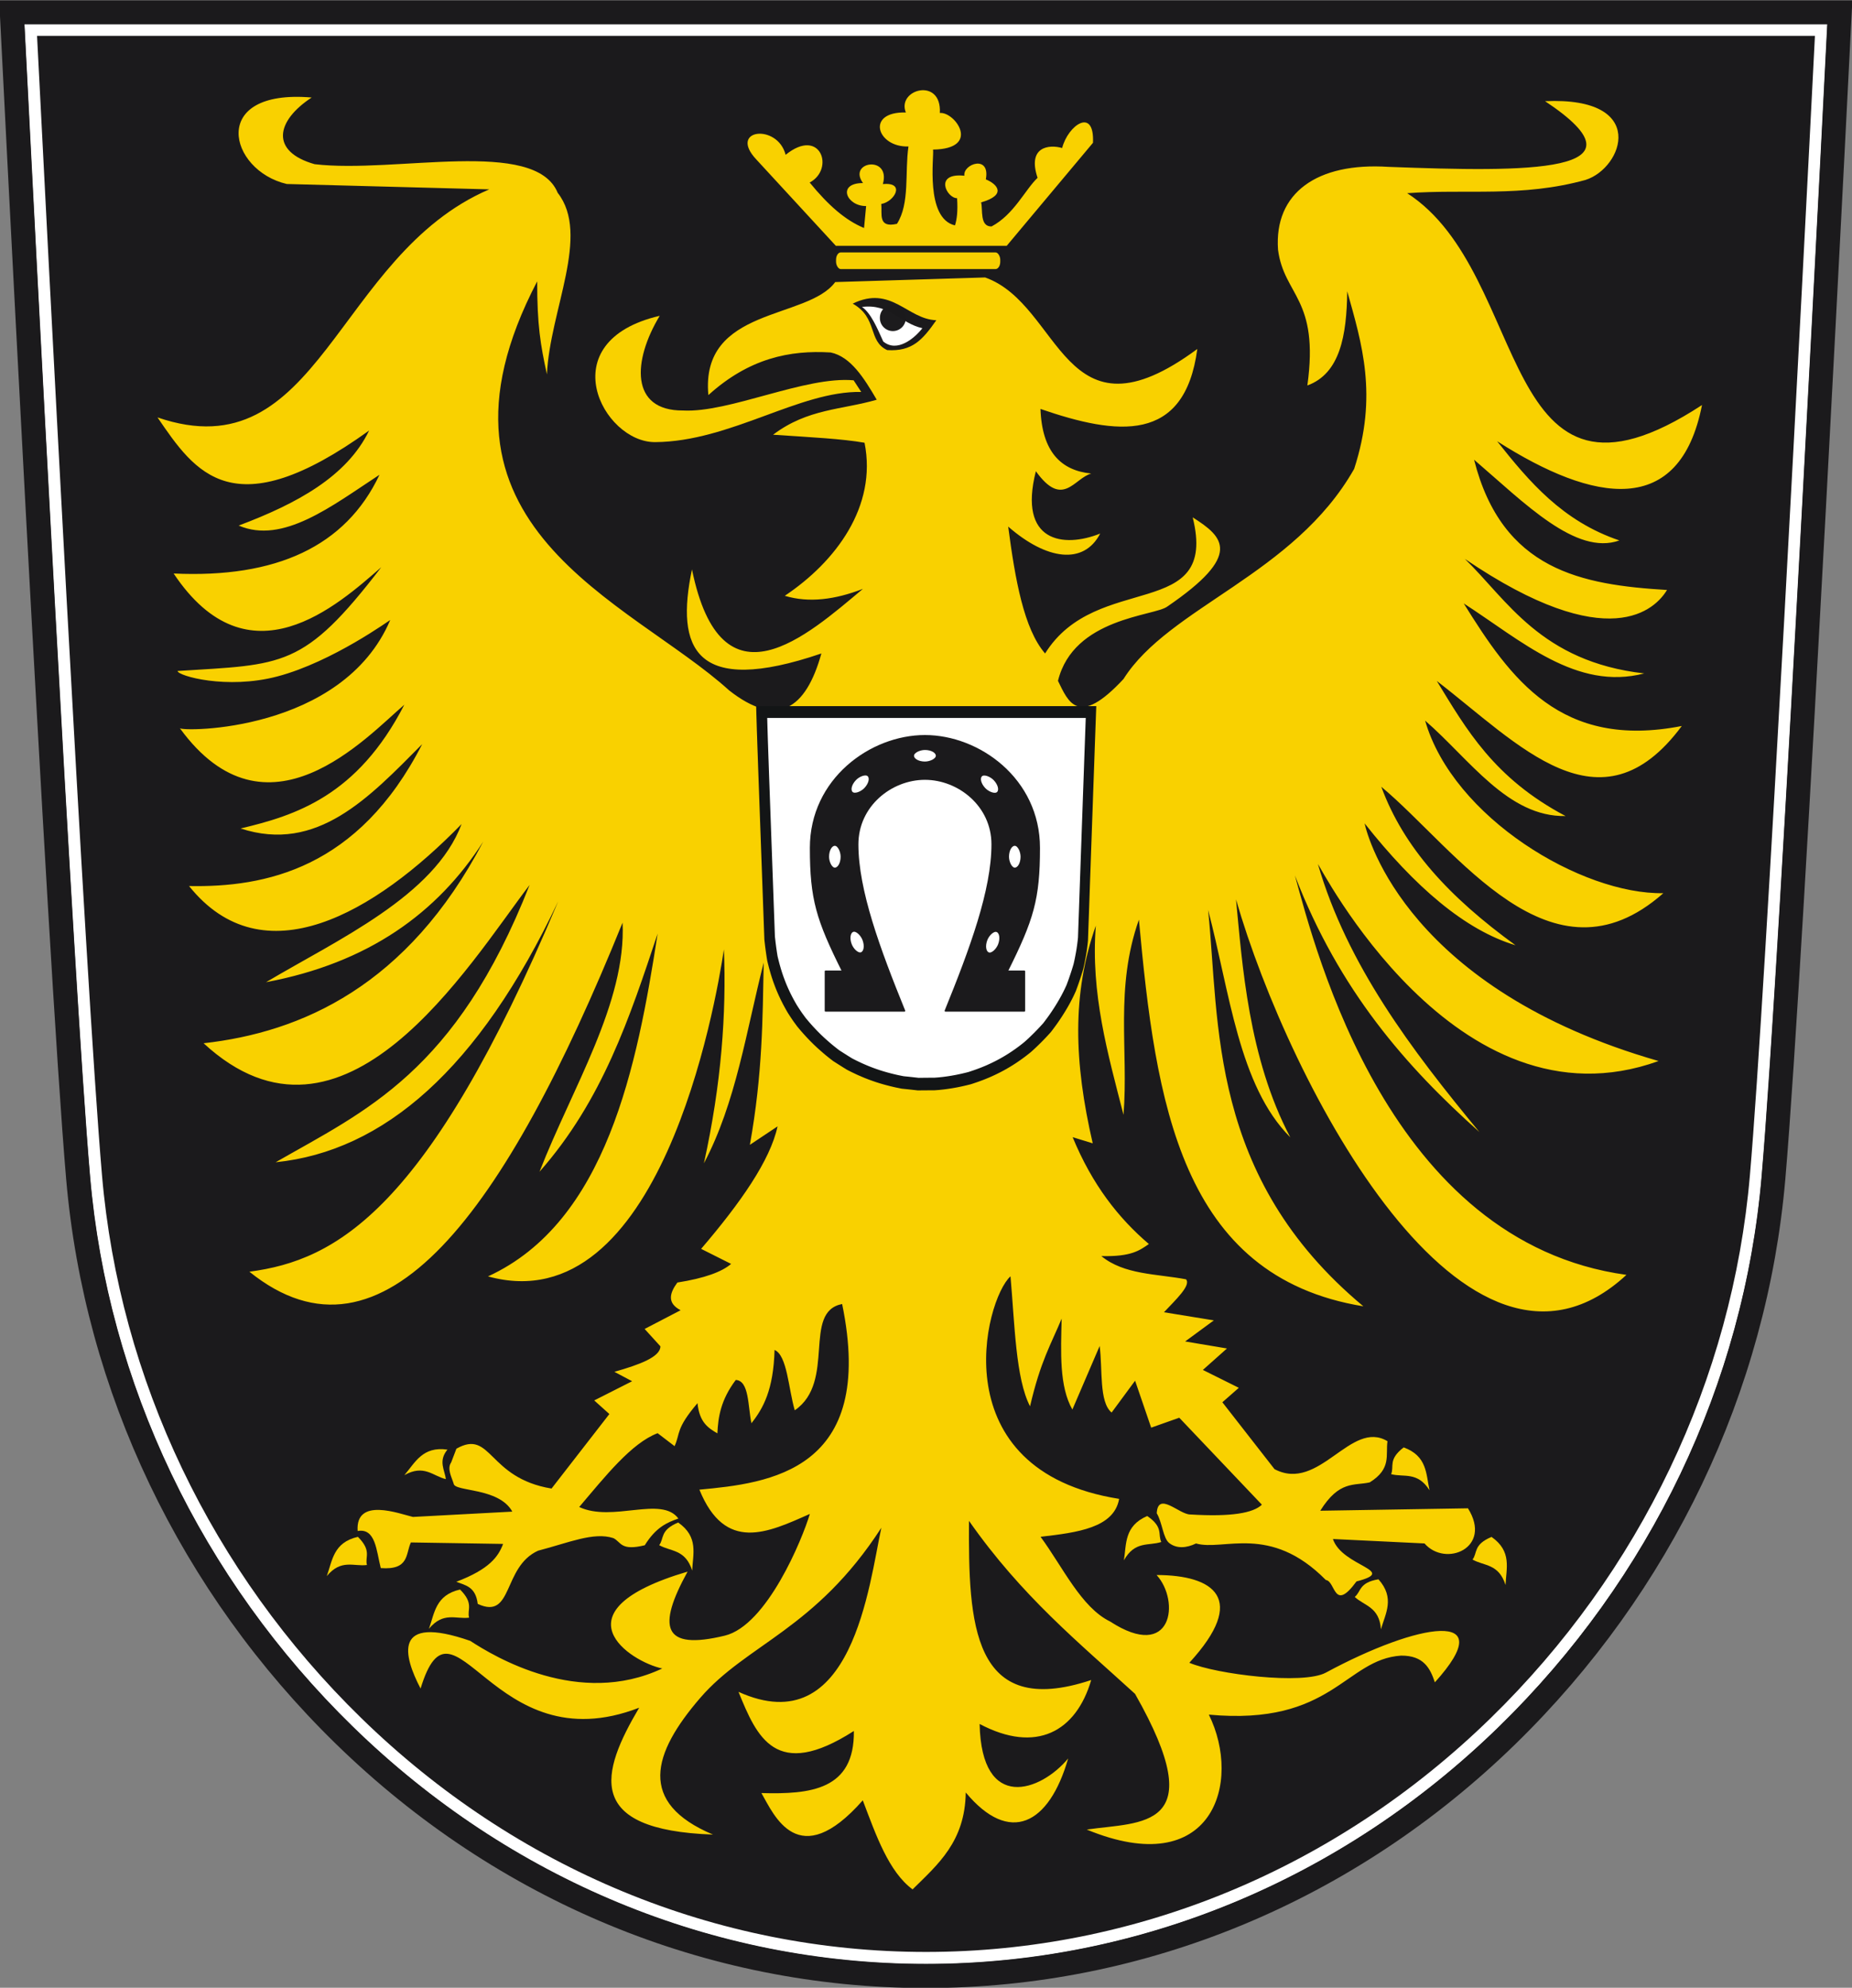 <?xml version="1.0" encoding="UTF-8" standalone="no"?>
<!-- Created with Inkscape (http://www.inkscape.org/) -->
<svg
   xmlns:svg="http://www.w3.org/2000/svg"
   xmlns="http://www.w3.org/2000/svg"
   version="1.0"
   width="494.719"
   height="530.87"
   id="svg2">
  <rect width="100%" height="100%" fill="#808080" stroke="none"/>
  <defs
     id="defs5">
    <marker
       markerUnits="strokeWidth"
       refX="10"
       refY="5"
       markerWidth="4"
       markerHeight="3"
       orient="auto"
       viewBox="0 0 10 10"
       id="ArrowStart">
      <path
         d="M 10,0 L 0,5 L 10,10 L 10,0 z"
         id="path10" />
    </marker>
    <marker
       markerUnits="strokeWidth"
       refX="0"
       refY="5"
       markerWidth="4"
       markerHeight="3"
       orient="auto"
       viewBox="0 0 10 10"
       id="ArrowEnd">
      <path
         d="M 0,0 L 10,5 L 0,10 L 0,0 z"
         id="path7" />
    </marker>
    <clipPath
       id="clipPath371">
      <path
         d="M 404.161,757.406 L 404.161,590.996 L 559.342,590.996 L 559.342,757.406"
         id="path373" />
    </clipPath>
  </defs>
  <path
     d="M 3.186,3.193 C 3.186,3.193 15.822,255.465 20.891,314.441 C 25.705,370.469 50.98,423.381 92.06,463.426 C 134.565,504.866 189.713,527.682 247.352,527.682 C 304.988,527.682 360.146,504.866 402.644,463.426 C 443.724,423.381 468.996,370.469 473.807,314.441 C 478.879,255.465 491.525,3.193 491.525,3.193 L 3.186,3.193"
     id="path251"
     style="fill:#1b1a1c;fill-opacity:1;fill-rule:nonzero;stroke:none" />
  <path
     d="M 481.46,7.978 L 8.217,7.978 L 8.475,13.005 C 10.558,54.139 21.181,261.963 25.657,314.032 C 30.375,368.919 55.144,420.758 95.4,459.997 C 137.002,500.559 190.967,522.897 247.352,522.897 C 303.744,522.897 357.708,500.559 399.304,459.997 C 439.561,420.758 464.326,368.922 469.037,314.029 C 473.376,263.59 483.301,70.871 486.239,13.005 L 486.494,7.978 L 481.46,7.978 z"
     id="path253"
     style="fill:none;stroke:#ffffff;stroke-width:3.19;stroke-linecap:butt;stroke-linejoin:miter;stroke-miterlimit:4;stroke-dasharray:none;stroke-opacity:1" />
  <g
     transform="matrix(3.19,0,0,-3.19,-1289.489,2416.224)"
     id="g367">
    <g
       clip-path="url(#clipPath371)"
       id="g369">
      <path
         d="M 439.417,665.766 C 442.799,665.846 450.352,667.603 452.654,668.624 M 437.077,718.173 C 439.059,715.302 442.604,712.696 446.787,711.006"
         id="path375"
         style="fill:none;stroke:#1b1a1c;stroke-width:0.7;stroke-linecap:round;stroke-linejoin:miter;stroke-miterlimit:4;stroke-dasharray:none;stroke-opacity:1" />
      <path
         d="M 405.212,756.406 C 405.212,756.406 409.173,677.327 410.762,658.84 C 412.271,641.277 420.194,624.691 433.071,612.138 C 446.395,599.148 463.682,591.996 481.75,591.996 C 499.817,591.996 517.107,599.148 530.429,612.138 C 543.306,624.691 551.228,641.277 552.736,658.84 C 554.326,677.327 558.29,756.406 558.29,756.406 L 405.212,756.406 z"
         id="path377"
         style="fill:none;stroke:#1b1a1c;stroke-width:2;stroke-linecap:butt;stroke-linejoin:miter;stroke-miterlimit:4;stroke-dasharray:none;stroke-opacity:1" />
    </g>
  </g>
  <g
     transform="translate(860.804,11.461)"
     id="g4267">
    <path
       d="M -717.307,63.683 C -751.586,129.276 -692.529,148.891 -666.035,172.919 C -653.196,182.994 -645.559,178.039 -641.392,163.061 C -675.321,174.625 -680.375,161.645 -675.96,140.615 C -668.084,179.065 -645.085,158.17 -630.302,145.811 C -637.709,148.683 -644.726,149.605 -651.169,147.659 C -637.576,138.57 -626.466,123.821 -629.861,106.783 C -635.82,105.734 -643.991,105.327 -654.29,104.64 C -645.062,97.643 -635.834,97.994 -626.606,95.292 C -630.039,89.435 -633.563,83.804 -638.888,82.676 C -649.785,82.001 -660.683,84.196 -671.58,94.059 C -673.766,70.465 -645.118,73.993 -637.695,63.871 L -597.65,62.639 C -577.085,69.952 -576.989,108.362 -540.97,81.738 C -544.348,107.073 -562.329,104.826 -582.864,97.756 C -582.458,109.161 -577.423,114.201 -569.31,115.006 C -573.897,116.281 -576.902,124.411 -584.096,114.39 C -588.923,133.388 -576.678,134.951 -566.913,131.037 C -571.301,139.484 -581.211,138.139 -591.489,129.177 C -589.629,143.324 -587.297,156.525 -581.631,163.061 C -567.873,140.944 -535.21,154.769 -542.202,126.712 C -533.915,131.968 -528.754,136.715 -548.979,150.525 C -552.324,153.093 -574.041,153.46 -578.189,170.375 C -575.437,175.96 -572.87,182.997 -560.684,169.878 C -548.565,150.64 -515.119,142.065 -499.076,113.774 C -492.68,94.137 -497.006,80.348 -500.924,66.336 C -501.071,78.121 -502.825,88.301 -511.572,91.488 C -508.347,68.2 -517.799,67.552 -519.406,55.246 C -520.496,40.106 -509.037,31.852 -489.874,33.107 C -452.958,34.482 -418.835,34.979 -448.075,15.562 C -420.391,14.316 -427.213,33.395 -437.252,36.589 C -454.365,41.317 -469.021,38.955 -484.906,40.138 C -451.362,61.771 -461.238,132.76 -406.153,96.711 C -412.078,126.85 -434.95,122.933 -460.878,106.381 C -452.301,117.19 -443.42,127.737 -428.225,132.873 C -439.828,137.033 -453.588,122.855 -467.039,111.31 C -459.558,140.881 -438.254,144.725 -415.502,146.105 C -418.5,151.077 -430.861,164.059 -469.503,137.802 C -458.232,148.715 -449.223,165.236 -421.596,168.392 C -439.716,173.104 -454.425,159.618 -469.801,149.695 C -457.291,169.814 -443.911,188.774 -411.551,182.427 C -433.367,211.829 -455.184,187.172 -477,170.401 C -469.098,183.319 -461.737,196.372 -442.593,206.48 C -458.028,206.766 -468.216,191.311 -480.116,180.993 C -472.666,206.913 -438.245,227.485 -416.48,227.08 C -446.498,253.613 -471.687,215.456 -491.823,198.656 C -485.815,214.999 -473.657,228.143 -455.974,240.986 C -469.411,236.963 -482.849,225.407 -496.286,208.431 C -495.35,212.673 -484.389,252.778 -417.752,271.907 C -472.149,291.541 -508.555,218.952 -508.747,219.332 C -500.951,246.168 -483.874,268.785 -465.621,290.867 C -485.14,273.433 -503.041,253.169 -514.904,222.339 C -509.31,242.504 -489.833,320.294 -426.337,329.016 C -469.074,368.549 -516.288,278.507 -530.636,228.729 C -528.96,245.934 -527.346,271.096 -516.131,292.279 C -529.926,278.515 -532.32,253.35 -538.087,231.558 C -534.977,261.577 -538.1,302.857 -496.611,337.414 C -545.511,329.446 -552.113,282.779 -556.57,234.15 C -563.057,252.55 -559.313,268.903 -560.684,286.279 C -564.855,270.008 -569.505,253.897 -568.077,235.76 C -574.497,253.991 -573.923,272.198 -568.908,293.887 L -574.271,292.241 C -569.061,304.909 -562.006,313.888 -553.907,320.78 C -556.355,322.448 -558.534,324.205 -566.602,323.999 C -560.533,329.006 -551.817,328.721 -543.985,330.202 C -542.603,331.797 -546.643,335.56 -549.876,339.001 L -536.552,341.17 L -544.22,346.799 L -533.049,348.674 L -539.485,354.404 L -529.882,359.18 L -534.277,363.039 L -520.344,380.902 C -508.357,387.216 -499.986,367.517 -490.168,373.442 C -490.717,377.105 -489.007,380.769 -494.906,384.433 C -499.117,385.387 -503.015,383.842 -508.127,392.009 L -468.675,391.361 C -462.036,401.953 -474.672,407.204 -480.278,400.744 L -504.744,399.561 C -502.269,406.977 -487.055,407.956 -498.447,410.888 C -504.585,419.276 -503.988,410.828 -506.641,410.503 C -521.575,395.371 -533.977,402.871 -541.316,400.752 C -543.867,401.989 -546.458,402.182 -548.446,400.66 C -550.132,399.37 -550.298,395.195 -551.809,392.677 C -551.484,386.703 -545.751,393.051 -542.84,393.01 C -531.837,393.682 -526.051,392.616 -523.719,390.398 L -545.791,367.168 L -553.295,369.822 L -557.589,357.279 L -563.862,365.786 C -567.255,362.966 -566.243,354.273 -567.058,348.016 L -574.345,364.985 C -577.859,358.811 -577.438,349.686 -577.206,340.702 C -580.021,347.51 -582.835,351.976 -585.65,364.121 C -589.493,356.753 -589.743,342.2 -590.873,329.405 C -597.763,335.618 -609.571,381.266 -561.849,388.844 C -563.232,396.586 -572.975,397.825 -582.841,398.968 C -576.886,407.077 -571.984,417.815 -564.291,421.578 C -547.617,432.423 -545.488,416.151 -551.849,409.176 C -536.596,409.203 -527.327,415.442 -543.1,432.614 C -535.927,435.674 -512.774,438.561 -506.634,435.246 C -482.005,421.948 -459.555,417.995 -477.512,437.837 C -478.776,434.067 -480.508,430.673 -486.519,430.702 C -501.495,431.661 -504.852,449.527 -537.889,446.462 C -528.916,464.622 -536.953,491.022 -570.502,477.159 C -555.99,475.022 -536.853,477.389 -557.604,440.917 C -572.63,427.194 -587.854,414.86 -601.962,394.711 C -602.114,421.864 -601.259,447.833 -569.31,437.221 C -573.351,451.004 -584,456.966 -599.121,448.956 C -598.625,472.665 -582.783,466.99 -575.47,458.168 C -580.558,475.87 -591.115,481.338 -602.827,467.253 C -603.012,480.43 -610.318,486.487 -617.03,493.137 C -623.394,488.426 -626.773,478.739 -630.332,469.352 C -647.603,488.944 -654.071,473.171 -657.41,467.409 C -644.332,467.769 -632.504,466.61 -632.715,450.833 C -653.625,464.245 -658.635,452.402 -663.531,440.381 C -633.09,454.129 -628.634,411.544 -625.374,396.559 C -643.002,423.802 -661.29,427.552 -673.751,441.991 C -686.567,456.843 -690.541,469.995 -670.348,478.498 C -704.803,477.289 -700.344,462.004 -690.063,444.614 C -729.526,459.911 -739.602,410.544 -748.457,439.498 C -753.03,430.738 -756.052,419.513 -735.198,426.763 C -728.713,430.982 -706.175,444.616 -683.902,434.14 C -692.32,432.391 -713.211,418.919 -677.125,408.264 C -685.264,423.04 -683.911,429.434 -667.186,425.367 C -655.926,422.63 -646.467,399.58 -644.472,392.862 C -655.767,397.887 -667.094,403.259 -673.977,386.38 C -655.46,384.66 -626.628,381.487 -635.847,336.798 C -646.606,338.903 -637.365,357.54 -648.502,365.187 C -650.177,359.506 -650.514,350.481 -653.899,349.075 C -654.189,359.724 -656.927,364.66 -660.076,368.639 C -661.038,364.064 -660.66,357.255 -664.264,357.084 C -668.276,362.434 -668.966,366.954 -669.171,371.352 C -671.574,369.924 -673.966,368.475 -674.485,363.28 C -680.366,370.18 -679.035,371.311 -680.606,374.763 L -685.134,371.299 C -692.116,373.939 -699.099,382.795 -706.081,391.014 C -697.165,395.193 -684.131,387.921 -679.589,394.094 C -682.583,395.145 -685.576,396.395 -688.57,401.229 C -695.071,402.818 -694.838,400.366 -696.953,399.323 C -702.217,397.599 -708.923,400.57 -717.064,402.68 C -726.633,407.014 -723.65,421.312 -733.189,416.89 C -733.756,412.24 -736.498,411.94 -738.91,410.98 C -730.026,407.611 -727.675,404.241 -726.412,400.871 L -751.043,400.478 C -752.478,403.474 -751.395,407.909 -759.09,407.327 C -760.273,402.711 -760.444,396.576 -765.268,397.422 C -765.892,388.248 -754.059,392.84 -750.504,393.665 L -723.948,392.246 C -727.579,385.715 -739.42,386.989 -739.619,384.773 C -740.129,383.097 -741.46,380.783 -740.286,379.107 L -738.881,375.437 C -729.429,370.121 -730.623,383.259 -713.474,386.085 L -698.023,366.182 L -702.073,362.549 L -691.946,357.423 L -696.683,354.909 C -689.996,353.008 -684.399,350.953 -684.39,348.098 L -688.607,343.461 L -678.995,338.461 C -682.643,336.555 -681.964,333.928 -679.86,331.063 C -672.555,329.91 -667.989,328.21 -665.503,326.093 L -673.516,322.071 C -662.987,309.771 -655.05,298.443 -653.098,289.359 L -660.491,294.288 C -657.07,275.147 -657.1,260.606 -656.794,245.617 C -661.446,263.82 -664.176,282.985 -672.769,299.217 C -668.066,277.837 -666.759,259.173 -667.427,242.091 C -669.643,256.942 -684.573,342.057 -730.447,329.427 C -698.75,314.883 -690.588,273.129 -685.131,237.876 C -692.535,260.113 -699.839,282.385 -716.686,301.474 C -708.001,279.17 -693.483,256.282 -694.499,234.948 C -725.854,312.38 -758.538,356.914 -794.182,328.173 C -771.071,325.115 -746.476,311.932 -711.686,229.239 C -732.958,274.153 -758.372,295.989 -787.174,298.944 C -763.307,285.234 -739.044,274.983 -719.335,224.88 C -735.7,246.359 -768.995,301.706 -806.417,267.159 C -780.368,264.249 -751.945,251.906 -731.708,213.286 C -743.959,232.395 -762.432,245.725 -789.738,250.854 C -770.575,239.466 -744.689,227.807 -737.502,208.614 C -760.702,232.445 -790.534,249.849 -810.305,225.172 C -790.102,225.56 -765.082,220.644 -748.025,187.269 C -762.17,201.523 -776.104,216.48 -796.53,209.798 C -781.953,206.338 -765.358,201.179 -752.799,176.751 C -762.78,185.25 -789.538,214.922 -812.764,183.016 C -812.203,183.992 -769.368,184.173 -756.57,154.142 C -756.494,153.965 -771.897,165.275 -786.68,169.186 C -800.24,172.773 -813.278,169.046 -813.376,167.74 C -785.069,165.936 -779.756,167.132 -758.958,140.027 C -770.542,150.102 -794.363,171.735 -814.419,141.706 C -787.087,142.977 -768.47,134.509 -759.432,115.335 C -772.267,123.744 -785.24,133.949 -797.04,128.901 C -781.505,123.059 -768.125,115.78 -762.205,103.528 C -798.567,129.69 -808.62,114.811 -818.728,100.019 C -775.396,114.862 -771.23,56.735 -730.107,39.113 L -784.198,37.678 C -799.728,34.078 -805.198,12.215 -777.547,14.584 C -787.133,20.865 -788.672,29.009 -776.751,32.39 C -755.109,34.939 -717.873,25.236 -711.827,40.038 C -703.005,51.306 -713.927,71.447 -714.706,88.515 C -716.422,80.706 -717.326,75.307 -717.307,63.683 z"
       id="path2384"
       style="fill:#f9d100;fill-opacity:1;fill-rule:evenodd;stroke:none;stroke-width:2.67px;stroke-linecap:butt;stroke-linejoin:miter;stroke-opacity:1" />
    <path
       d="M -684.574,72.882 C -713.906,79.694 -699.793,106.72 -685.8,106.617 C -665.669,106.469 -647.255,92.88 -630.744,93.217 L -632.778,90.107 C -645.737,88.947 -665.961,98.828 -678.344,98.172 C -692.54,98.264 -691.818,84.871 -684.574,72.882 z"
       id="path3176"
       style="fill:#f9d100;fill-opacity:1;fill-rule:evenodd;stroke:none;stroke-width:2.67px;stroke-linecap:butt;stroke-linejoin:miter;stroke-opacity:1" />
    <g
       transform="matrix(1.703,0,0,1.703,-550.544,33.988)"
       id="g3722">
      <path
         d="M -38.531,144.277 L -38.847,144.243 L -39.168,144.206 L -39.484,144.172 L -39.8,144.138 L -40.117,144.104 L -40.433,144.074 L -40.746,144.04 L -41.047,143.98 L -41.345,143.919 L -41.639,143.859 L -41.929,143.795 L -42.215,143.727 L -42.501,143.66 L -42.784,143.588 L -43.062,143.516 L -43.341,143.441 L -43.616,143.366 L -43.887,143.287 L -44.159,143.208 L -44.43,143.121 L -44.697,143.038 L -44.965,142.948 L -45.228,142.857 L -45.496,142.763 L -45.756,142.669 L -46.019,142.571 L -46.279,142.469 L -46.543,142.368 L -46.803,142.258 L -47.063,142.149 L -47.323,142.036 L -47.582,141.923 L -47.839,141.807 L -48.099,141.682 L -48.362,141.558 L -48.622,141.434 L -48.882,141.302 L -49.146,141.17 L -49.406,141.031 L -49.669,140.865 L -49.933,140.703 L -50.197,140.537 L -50.456,140.372 L -50.72,140.206 L -50.98,140.04 L -51.24,139.874 L -51.5,139.709 L -51.91,139.396 L -52.306,139.08 L -52.698,138.763 L -53.074,138.443 L -53.447,138.119 L -53.813,137.795 L -53.993,137.633 L -54.17,137.468 L -54.344,137.302 L -54.521,137.136 L -54.864,136.797 L -55.203,136.455 L -55.534,136.108 L -55.862,135.758 L -56.189,135.396 L -56.51,135.031 L -56.826,134.658 L -57.142,134.278 L -57.387,133.946 L -57.579,133.683 L -57.738,133.464 L -57.877,133.265 L -58.013,133.061 L -58.167,132.831 L -58.352,132.549 L -58.585,132.187 L -58.736,131.931 L -58.883,131.675 L -59.022,131.423 L -59.161,131.17 L -59.297,130.918 L -59.429,130.666 L -59.557,130.413 L -59.685,130.161 L -59.805,129.909 L -59.922,129.656 L -60.039,129.404 L -60.152,129.152 L -60.261,128.899 L -60.367,128.647 L -60.472,128.391 L -60.57,128.139 L -60.668,127.882 L -60.762,127.63 L -60.856,127.374 L -60.947,127.114 L -61.033,126.858 L -61.12,126.598 L -61.199,126.338 L -61.282,126.078 L -61.357,125.815 L -61.433,125.551 L -61.508,125.284 L -61.58,125.02 L -61.647,124.749 L -61.715,124.481 L -61.783,124.207 L -61.847,123.935 L -61.881,123.721 L -61.915,123.51 L -61.949,123.299 L -61.979,123.092 L -62.009,122.881 L -62.039,122.674 L -62.069,122.466 L -62.096,122.263 L -62.122,122.06 L -62.148,121.856 L -62.175,121.657 L -62.197,121.457 L -62.22,121.257 L -62.243,121.062 L -62.265,120.866 L -62.288,120.674 L -62.495,114.953 L -62.676,109.94 L -62.834,105.578 L -62.97,101.82 L -63.086,98.611 L -63.184,95.891 L -63.267,93.613 L -63.331,91.722 L -63.388,90.163 L -63.429,88.882 L -63.467,87.828 L -63.493,86.943 L -63.516,86.178 L -63.538,85.477 L -63.557,84.788 L -63.576,84.054 L -60.242,84.054 L -56.909,84.054 L -53.572,84.054 L -50.238,84.054 L -46.904,84.054 L -43.571,84.054 L -40.237,84.054 L -36.904,84.054 L -33.567,84.054 L -30.233,84.054 L -26.899,84.054 L -23.566,84.054 L -20.232,84.054 L -16.895,84.054 L -13.561,84.054 L -10.228,84.054 L -10.311,86.351 L -10.394,88.649 L -10.477,90.946 L -10.556,93.244 L -10.638,95.537 L -10.721,97.835 L -10.8,100.132 L -10.883,102.43 L -10.962,104.727 L -11.045,107.025 L -11.124,109.326 L -11.207,111.623 L -11.286,113.921 L -11.365,116.218 L -11.448,118.519 L -11.527,120.817 L -11.554,121.084 L -11.584,121.359 L -11.618,121.63 L -11.652,121.905 L -11.689,122.184 L -11.731,122.463 L -11.772,122.741 L -11.817,123.02 L -11.866,123.299 L -11.919,123.581 L -11.972,123.86 L -12.025,124.142 L -12.081,124.421 L -12.141,124.7 L -12.202,124.979 L -12.266,125.257 L -12.33,125.472 L -12.394,125.687 L -12.462,125.905 L -12.529,126.124 L -12.597,126.342 L -12.669,126.56 L -12.74,126.779 L -12.816,127.001 L -12.891,127.223 L -12.966,127.442 L -13.042,127.664 L -13.121,127.886 L -13.2,128.108 L -13.283,128.327 L -13.362,128.549 L -13.445,128.771 L -13.543,128.982 L -13.641,129.193 L -13.738,129.404 L -13.84,129.615 L -13.942,129.822 L -14.047,130.029 L -14.157,130.236 L -14.262,130.444 L -14.484,130.85 L -14.714,131.257 L -14.951,131.66 L -15.192,132.059 L -15.441,132.455 L -15.693,132.846 L -15.953,133.238 L -16.217,133.626 L -16.488,134.01 L -16.767,134.391 L -17.049,134.771 L -17.336,135.148 L -17.52,135.355 L -17.712,135.562 L -17.904,135.773 L -18.1,135.98 L -18.296,136.187 L -18.496,136.394 L -18.696,136.598 L -18.899,136.805 L -19.106,137.008 L -19.313,137.212 L -19.52,137.411 L -19.728,137.611 L -19.939,137.807 L -20.149,137.999 L -20.36,138.191 L -20.575,138.375 L -20.843,138.59 L -21.114,138.801 L -21.381,139.008 L -21.652,139.208 L -21.924,139.407 L -22.199,139.599 L -22.47,139.788 L -22.745,139.976 L -23.023,140.157 L -23.298,140.334 L -23.577,140.507 L -23.86,140.677 L -24.142,140.842 L -24.425,141.004 L -24.707,141.162 L -24.997,141.317 L -25.283,141.468 L -25.577,141.614 L -25.867,141.758 L -26.165,141.901 L -26.462,142.036 L -26.76,142.172 L -27.061,142.304 L -27.366,142.428 L -27.675,142.556 L -27.984,142.677 L -28.297,142.793 L -28.613,142.91 L -28.933,143.023 L -29.254,143.132 L -29.578,143.242 L -29.905,143.347 L -30.263,143.437 L -30.621,143.524 L -30.975,143.607 L -31.333,143.686 L -31.687,143.761 L -32.045,143.833 L -32.399,143.897 L -32.753,143.961 L -33.107,144.017 L -33.461,144.07 L -33.815,144.119 L -34.165,144.164 L -34.519,144.202 L -34.87,144.24 L -35.22,144.266 L -35.57,144.292 L -35.732,144.292 L -35.898,144.292 L -36.064,144.292 L -36.23,144.296 L -36.395,144.296 L -36.561,144.296 L -36.727,144.3 L -36.893,144.3 L -37.055,144.3 L -37.22,144.304 L -37.386,144.304 L -37.552,144.307 L -37.717,144.307 L -37.883,144.311 L -38.049,144.311 L -38.215,144.315 L -38.531,144.277 z"
         id="path2410"
         style="fill:#131516;fill-opacity:1;fill-rule:evenodd;stroke:none" />
      <path
         d="M -38.384,142.307 L -38.681,142.275 L -38.981,142.24 L -39.277,142.208 L -39.573,142.176 L -39.87,142.144 L -40.166,142.116 L -40.459,142.084 L -40.741,142.028 L -41.02,141.972 L -41.295,141.915 L -41.566,141.855 L -41.834,141.792 L -42.103,141.728 L -42.367,141.661 L -42.628,141.594 L -42.889,141.524 L -43.147,141.453 L -43.401,141.379 L -43.655,141.305 L -43.909,141.224 L -44.159,141.146 L -44.41,141.061 L -44.657,140.977 L -44.907,140.889 L -45.151,140.8 L -45.397,140.709 L -45.641,140.613 L -45.888,140.518 L -46.131,140.416 L -46.375,140.314 L -46.618,140.208 L -46.861,140.102 L -47.101,139.993 L -47.345,139.876 L -47.592,139.76 L -47.835,139.643 L -48.079,139.52 L -48.325,139.397 L -48.569,139.266 L -48.816,139.111 L -49.063,138.959 L -49.31,138.804 L -49.553,138.649 L -49.8,138.494 L -50.043,138.338 L -50.287,138.183 L -50.53,138.028 L -50.915,137.735 L -51.285,137.439 L -51.652,137.143 L -52.005,136.843 L -52.354,136.539 L -52.696,136.236 L -52.866,136.084 L -53.031,135.929 L -53.194,135.774 L -53.36,135.619 L -53.681,135.301 L -53.998,134.98 L -54.308,134.656 L -54.615,134.328 L -54.922,133.989 L -55.222,133.647 L -55.518,133.298 L -55.815,132.942 L -56.044,132.631 L -56.224,132.384 L -56.372,132.18 L -56.503,131.993 L -56.63,131.802 L -56.774,131.587 L -56.947,131.322 L -57.166,130.984 L -57.307,130.744 L -57.445,130.504 L -57.575,130.268 L -57.706,130.031 L -57.833,129.795 L -57.956,129.559 L -58.076,129.322 L -58.196,129.086 L -58.309,128.85 L -58.418,128.613 L -58.528,128.377 L -58.633,128.141 L -58.736,127.904 L -58.835,127.668 L -58.933,127.428 L -59.025,127.192 L -59.117,126.952 L -59.205,126.716 L -59.293,126.476 L -59.378,126.233 L -59.459,125.993 L -59.54,125.749 L -59.614,125.506 L -59.692,125.262 L -59.762,125.016 L -59.833,124.769 L -59.903,124.518 L -59.97,124.271 L -60.034,124.017 L -60.097,123.767 L -60.161,123.509 L -60.221,123.255 L -60.253,123.054 L -60.284,122.857 L -60.316,122.659 L -60.344,122.465 L -60.373,122.268 L -60.401,122.074 L -60.429,121.88 L -60.454,121.689 L -60.478,121.499 L -60.503,121.308 L -60.528,121.121 L -60.549,120.934 L -60.57,120.747 L -60.591,120.564 L -60.613,120.381 L -60.634,120.201 L -60.828,114.843 L -60.997,110.148 L -61.145,106.063 L -61.272,102.543 L -61.382,99.538 L -61.473,96.991 L -61.551,94.857 L -61.611,93.086 L -61.664,91.626 L -61.703,90.426 L -61.738,89.439 L -61.763,88.61 L -61.784,87.894 L -61.805,87.238 L -61.823,86.592 L -61.84,85.904 L -58.718,85.904 L -55.596,85.904 L -52.471,85.904 L -49.348,85.904 L -46.226,85.904 L -43.104,85.904 L -39.982,85.904 L -36.86,85.904 L -33.735,85.904 L -30.613,85.904 L -27.491,85.904 L -24.369,85.904 L -21.247,85.904 L -18.121,85.904 L -14.999,85.904 L -11.877,85.904 L -11.955,88.056 L -12.032,90.208 L -12.11,92.359 L -12.184,94.511 L -12.262,96.659 L -12.339,98.811 L -12.413,100.963 L -12.491,103.114 L -12.565,105.266 L -12.643,107.418 L -12.717,109.573 L -12.794,111.725 L -12.868,113.876 L -12.942,116.028 L -13.02,118.183 L -13.094,120.335 L -13.119,120.585 L -13.147,120.843 L -13.179,121.097 L -13.211,121.354 L -13.246,121.615 L -13.285,121.876 L -13.323,122.137 L -13.366,122.398 L -13.412,122.659 L -13.461,122.924 L -13.51,123.185 L -13.56,123.449 L -13.613,123.71 L -13.669,123.971 L -13.726,124.233 L -13.786,124.494 L -13.846,124.695 L -13.905,124.896 L -13.969,125.1 L -14.032,125.305 L -14.096,125.509 L -14.163,125.714 L -14.23,125.919 L -14.301,126.127 L -14.371,126.335 L -14.442,126.539 L -14.512,126.747 L -14.586,126.956 L -14.66,127.164 L -14.738,127.368 L -14.812,127.576 L -14.89,127.785 L -14.981,127.982 L -15.073,128.18 L -15.165,128.377 L -15.26,128.575 L -15.355,128.769 L -15.454,128.963 L -15.556,129.157 L -15.655,129.351 L -15.863,129.732 L -16.079,130.113 L -16.301,130.49 L -16.527,130.864 L -16.759,131.234 L -16.996,131.601 L -17.239,131.968 L -17.486,132.331 L -17.74,132.691 L -18.001,133.047 L -18.266,133.404 L -18.534,133.756 L -18.707,133.95 L -18.887,134.144 L -19.067,134.342 L -19.25,134.536 L -19.433,134.73 L -19.62,134.924 L -19.807,135.114 L -19.998,135.308 L -20.192,135.499 L -20.386,135.689 L -20.58,135.876 L -20.774,136.063 L -20.972,136.247 L -21.169,136.427 L -21.367,136.606 L -21.568,136.779 L -21.818,136.98 L -22.072,137.178 L -22.323,137.372 L -22.577,137.559 L -22.831,137.746 L -23.088,137.926 L -23.342,138.102 L -23.6,138.278 L -23.861,138.448 L -24.118,138.613 L -24.379,138.776 L -24.644,138.934 L -24.908,139.09 L -25.173,139.241 L -25.438,139.389 L -25.709,139.534 L -25.977,139.675 L -26.253,139.813 L -26.524,139.947 L -26.803,140.081 L -27.082,140.208 L -27.36,140.335 L -27.642,140.458 L -27.928,140.575 L -28.217,140.695 L -28.507,140.807 L -28.8,140.917 L -29.096,141.026 L -29.396,141.132 L -29.696,141.234 L -29.999,141.337 L -30.306,141.435 L -30.641,141.52 L -30.976,141.601 L -31.308,141.679 L -31.643,141.753 L -31.974,141.823 L -32.31,141.89 L -32.641,141.95 L -32.973,142.01 L -33.304,142.063 L -33.636,142.113 L -33.968,142.158 L -34.296,142.201 L -34.627,142.236 L -34.955,142.271 L -35.283,142.296 L -35.612,142.321 L -35.763,142.321 L -35.918,142.321 L -36.074,142.321 L -36.229,142.324 L -36.384,142.324 L -36.539,142.324 L -36.695,142.328 L -36.85,142.328 L -37.001,142.328 L -37.157,142.331 L -37.312,142.331 L -37.467,142.335 L -37.622,142.335 L -37.778,142.338 L -37.933,142.338 L -38.088,142.342 L -38.384,142.307 z"
         id="path3695"
         style="fill:#ffffff;fill-opacity:1;fill-rule:evenodd;stroke:none" />
      <g
         transform="matrix(0.662,0,0,0.662,264.228,73.574)"
         id="g3697">
        <path
           d="M -455.184,33.087 C -447.213,33.087 -439.226,39.38 -439.226,48.566 C -439.226,59.44 -444.341,73.289 -450.324,88.006 L -431.633,88.006 L -431.633,78.647 L -435.721,78.647 C -429.599,66.386 -428.115,61.555 -428.115,49.403 C -428.115,33.143 -442.36,22.866 -455.184,22.866 C -468.007,22.866 -482.252,33.143 -482.252,49.403 C -482.252,61.555 -480.768,66.386 -474.646,78.647 L -478.735,78.647 L -478.735,88.006 L -460.044,88.006 C -466.027,73.289 -471.141,59.44 -471.141,48.566 C -471.141,39.38 -463.154,33.087 -455.184,33.087 z"
           id="path8783"
           style="fill:#1b1a1c;fill-opacity:1;fill-rule:evenodd;stroke:#1b1a1c;stroke-width:0.39;stroke-linecap:round;stroke-linejoin:round;stroke-miterlimit:4;stroke-dasharray:none;stroke-opacity:1" />
        <g
           transform="matrix(0.374,0,0,0.374,-501.064,-3.127)"
           id="g8830"
           style="fill:#ffffff;fill-opacity:1;stroke:#1b1a1c;stroke-width:1.069;stroke-miterlimit:4;stroke-dasharray:none;stroke-opacity:1">
          <rect
             width="8.391"
             height="14.875"
             rx="16.246"
             ry="16.246"
             x="61.408"
             y="138.62"
             id="rect8812"
             style="opacity:1;fill:#ffffff;fill-opacity:1;stroke:#1b1a1c;stroke-width:1.069;stroke-linecap:round;stroke-linejoin:round;stroke-miterlimit:4;stroke-dasharray:none;stroke-opacity:1" />
          <rect
             width="8.391"
             height="14.875"
             rx="16.246"
             ry="16.246"
             x="175.408"
             y="138.62"
             id="rect8814"
             style="opacity:1;fill:#ffffff;fill-opacity:1;stroke:#1b1a1c;stroke-width:1.069;stroke-linecap:round;stroke-linejoin:round;stroke-miterlimit:4;stroke-dasharray:none;stroke-opacity:1" />
        </g>
        <g
           transform="matrix(0.374,0,0,0.374,-501.064,-3.127)"
           id="g8834"
           style="fill:#ffffff;fill-opacity:1;stroke:#1b1a1c;stroke-width:1.069;stroke-miterlimit:4;stroke-dasharray:none;stroke-opacity:1">
          <rect
             width="8.391"
             height="14.875"
             rx="16.246"
             ry="16.246"
             x="44.646"
             y="178.013"
             transform="matrix(0.722,-0.692,0.692,0.722,0,0)"
             id="rect8816"
             style="opacity:1;fill:#ffffff;fill-opacity:1;stroke:#1b1a1c;stroke-width:1.069;stroke-linecap:round;stroke-linejoin:round;stroke-miterlimit:4;stroke-dasharray:none;stroke-opacity:1" />
          <rect
             width="8.391"
             height="14.875"
             rx="16.245"
             ry="16.245"
             x="-132.345"
             y="8.308"
             transform="matrix(-0.722,-0.692,-0.692,0.722,0,0)"
             id="rect8818"
             style="opacity:1;fill:#ffffff;fill-opacity:1;stroke:#1b1a1c;stroke-width:1.069;stroke-linecap:round;stroke-linejoin:round;stroke-miterlimit:4;stroke-dasharray:none;stroke-opacity:1" />
        </g>
        <rect
           width="3.14"
           height="5.567"
           rx="6.079"
           ry="6.079"
           x="26.011"
           y="452.4"
           transform="matrix(0,1,-1,0,0,0)"
           id="rect8820"
           style="fill:#ffffff;fill-opacity:1;stroke:#1b1a1c;stroke-width:0.4;stroke-linecap:round;stroke-linejoin:round;stroke-miterlimit:4;stroke-dasharray:none;stroke-opacity:1" />
        <g
           transform="matrix(0.374,0,0,0.374,-501.064,-3.127)"
           id="g8826"
           style="fill:#ffffff;fill-opacity:1;stroke:#1b1a1c;stroke-width:1.069;stroke-miterlimit:4;stroke-dasharray:none;stroke-opacity:1">
          <rect
             width="8.391"
             height="14.875"
             rx="16.246"
             ry="16.246"
             x="-0.923"
             y="207.85"
             transform="matrix(0.935,-0.356,0.356,0.935,0,0)"
             id="rect8822"
             style="opacity:1;fill:#ffffff;fill-opacity:1;stroke:#1b1a1c;stroke-width:1.069;stroke-linecap:round;stroke-linejoin:round;stroke-miterlimit:4;stroke-dasharray:none;stroke-opacity:1" />
          <rect
             width="8.391"
             height="14.875"
             rx="16.245"
             ry="16.245"
             x="-230.106"
             y="120.668"
             transform="matrix(-0.935,-0.356,-0.356,0.935,0,0)"
             id="rect8824"
             style="opacity:1;fill:#ffffff;fill-opacity:1;stroke:#1b1a1c;stroke-width:1.069;stroke-linecap:round;stroke-linejoin:round;stroke-miterlimit:4;stroke-dasharray:none;stroke-opacity:1" />
        </g>
      </g>
    </g>
    <rect
       width="43.865"
       height="4.452"
       rx="1.272"
       ry="1.96"
       x="-637.472"
       y="55.95"
       id="rect4241"
       style="opacity:0.99;fill:#f9d100;fill-opacity:1;fill-rule:nonzero;stroke:none;stroke-width:0.4;stroke-linecap:round;stroke-linejoin:round;stroke-miterlimit:4;stroke-dasharray:none;stroke-opacity:1" />
    <path
       d="M -637.536,54.18 L -591.878,54.18 L -568.839,26.674 C -568.41,17.009 -575.506,21.955 -577.077,28.07 C -580.492,27.071 -586.454,27.625 -583.64,36.029 C -586.965,39.194 -589.958,45.849 -595.927,49.014 C -599.137,49.094 -598.227,44.549 -598.72,42.591 C -591.83,40.611 -594.332,37.727 -597.463,36.448 C -596.203,29.716 -603.654,32.338 -603.188,35.47 C -611.422,34.615 -607.931,41.469 -605.142,41.474 C -604.908,44.946 -605.194,47.118 -605.701,48.735 C -613.743,46.856 -611.249,30.209 -611.565,28.489 C -598.518,28.3 -605.734,18.305 -609.75,18.715 C -609.196,9.032 -621.331,12.37 -618.826,18.576 C -629.73,18.315 -626.468,27.97 -618.128,27.651 C -619.14,34.547 -617.708,42.838 -621.2,48.316 C -626.367,49.51 -625.12,45.666 -625.388,43.01 C -621.909,42.453 -618.779,37.107 -624.969,37.705 C -622.768,29.882 -634.482,31.676 -630.275,37.425 C -637.359,37.436 -634.662,43.625 -629.438,43.569 L -629.996,49.433 C -634.976,47.372 -639.537,43.382 -644.517,37.286 C -637.752,33.712 -641.589,22.312 -650.94,29.885 C -653.126,21.421 -666.406,23.021 -658.759,31.142 L -637.536,54.18 z"
       id="path4243"
       style="fill:#f9d100;fill-opacity:1;fill-rule:evenodd;stroke:none;stroke-width:1px;stroke-linecap:butt;stroke-linejoin:miter;stroke-opacity:1" />
    <path
       d="M -633.023,69.631 C -622.686,64.601 -618.461,73.812 -610.687,74.063 C -614.365,79.303 -617.121,82.463 -623.805,82.04 C -629.04,79.633 -626.252,73.432 -633.023,69.631 z"
       id="path4245"
       style="fill:#1b1a1c;fill-opacity:1;fill-rule:evenodd;stroke:none;stroke-width:1px;stroke-linecap:butt;stroke-linejoin:miter;stroke-opacity:1" />
    <path
       d="M -630.541,70.517 C -623.2,69.576 -620.31,74.874 -614.41,76.19 C -616.444,78.81 -621.153,82.849 -624.869,79.735 C -626.475,76.163 -628.167,72.14 -630.541,70.517 z"
       id="path4247"
       style="fill:#ffffff;fill-rule:evenodd;stroke:none;stroke-width:1px;stroke-linecap:butt;stroke-linejoin:miter;stroke-opacity:1" />
    <path
       d="M -618.842,73.442 A 3.457,3.457 0 1 1 -625.755,73.442 A 3.457,3.457 0 1 1 -618.842,73.442 z"
       id="path4249"
       style="opacity:0.99;fill:#1b1a1c;fill-opacity:1;fill-rule:nonzero;stroke:none;stroke-width:0.4;stroke-linecap:round;stroke-linejoin:round;stroke-miterlimit:4;stroke-dasharray:none;stroke-opacity:1" />
    <path
       d="M -752.785,382.504 C -749.9,379.147 -747.938,374.735 -741.282,375.688 C -743.817,378.771 -741.972,381.186 -741.708,383.569 C -745.122,382.771 -747.525,379.539 -752.785,382.504 z"
       id="path4251"
       style="fill:#f9d100;fill-opacity:1;fill-rule:evenodd;stroke:none;stroke-width:1px;stroke-linecap:butt;stroke-linejoin:miter;stroke-opacity:1" />
    <path
       d="M -773.507,409.46 C -772.012,405.294 -771.757,400.472 -765.2,398.983 C -761.399,402.768 -763.393,404.364 -762.781,406.496 C -766.254,406.971 -769.654,404.811 -773.507,409.46 z"
       id="path4253"
       style="fill:#f9d100;fill-opacity:1;fill-rule:evenodd;stroke:none;stroke-width:1px;stroke-linecap:butt;stroke-linejoin:miter;stroke-opacity:1" />
    <path
       d="M -746.219,423.529 C -744.724,419.363 -744.469,414.541 -737.912,413.051 C -734.111,416.837 -736.105,418.433 -735.493,420.564 C -738.967,421.04 -742.366,418.88 -746.219,423.529 z"
       id="path4255"
       style="fill:#f9d100;fill-opacity:1;fill-rule:evenodd;stroke:none;stroke-width:1px;stroke-linecap:butt;stroke-linejoin:miter;stroke-opacity:1" />
    <path
       d="M -675.904,407.99 C -675.716,403.568 -674.133,399.006 -679.643,395.153 C -684.591,397.224 -683.348,399.454 -684.718,401.198 C -681.681,402.948 -677.717,402.231 -675.904,407.99 z"
       id="path4257"
       style="fill:#f9d100;fill-opacity:1;fill-rule:evenodd;stroke:none;stroke-width:1px;stroke-linecap:butt;stroke-linejoin:miter;stroke-opacity:1" />
    <path
       d="M -478.939,386.545 C -479.891,382.222 -479.53,377.407 -485.843,375.094 C -490.095,378.364 -488.321,380.201 -489.2,382.238 C -485.815,383.152 -482.168,381.443 -478.939,386.545 z"
       id="path4259"
       style="fill:#f9d100;fill-opacity:1;fill-rule:evenodd;stroke:none;stroke-width:1px;stroke-linecap:butt;stroke-linejoin:miter;stroke-opacity:1" />
    <path
       d="M -458.638,411.839 C -458.45,407.416 -456.867,402.855 -462.377,399.002 C -467.325,401.073 -466.082,403.303 -467.452,405.046 C -464.415,406.797 -460.451,406.08 -458.638,411.839 z"
       id="path4261"
       style="fill:#f9d100;fill-opacity:1;fill-rule:evenodd;stroke:none;stroke-width:1px;stroke-linecap:butt;stroke-linejoin:miter;stroke-opacity:1" />
    <path
       d="M -491.916,423.674 C -490.709,419.416 -488.113,415.344 -492.581,410.32 C -497.874,411.189 -497.181,413.647 -498.918,415.025 C -496.368,417.432 -492.347,417.652 -491.916,423.674 z"
       id="path4263"
       style="fill:#f9d100;fill-opacity:1;fill-rule:evenodd;stroke:none;stroke-width:1px;stroke-linecap:butt;stroke-linejoin:miter;stroke-opacity:1" />
    <path
       d="M -560.576,405.255 C -559.881,400.884 -560.524,396.099 -554.358,393.418 C -549.921,396.432 -551.583,398.371 -550.587,400.352 C -553.912,401.463 -557.653,399.972 -560.576,405.255 z"
       id="path4265"
       style="fill:#f9d100;fill-opacity:1;fill-rule:evenodd;stroke:none;stroke-width:1px;stroke-linecap:butt;stroke-linejoin:miter;stroke-opacity:1" />
  </g>
</svg>
